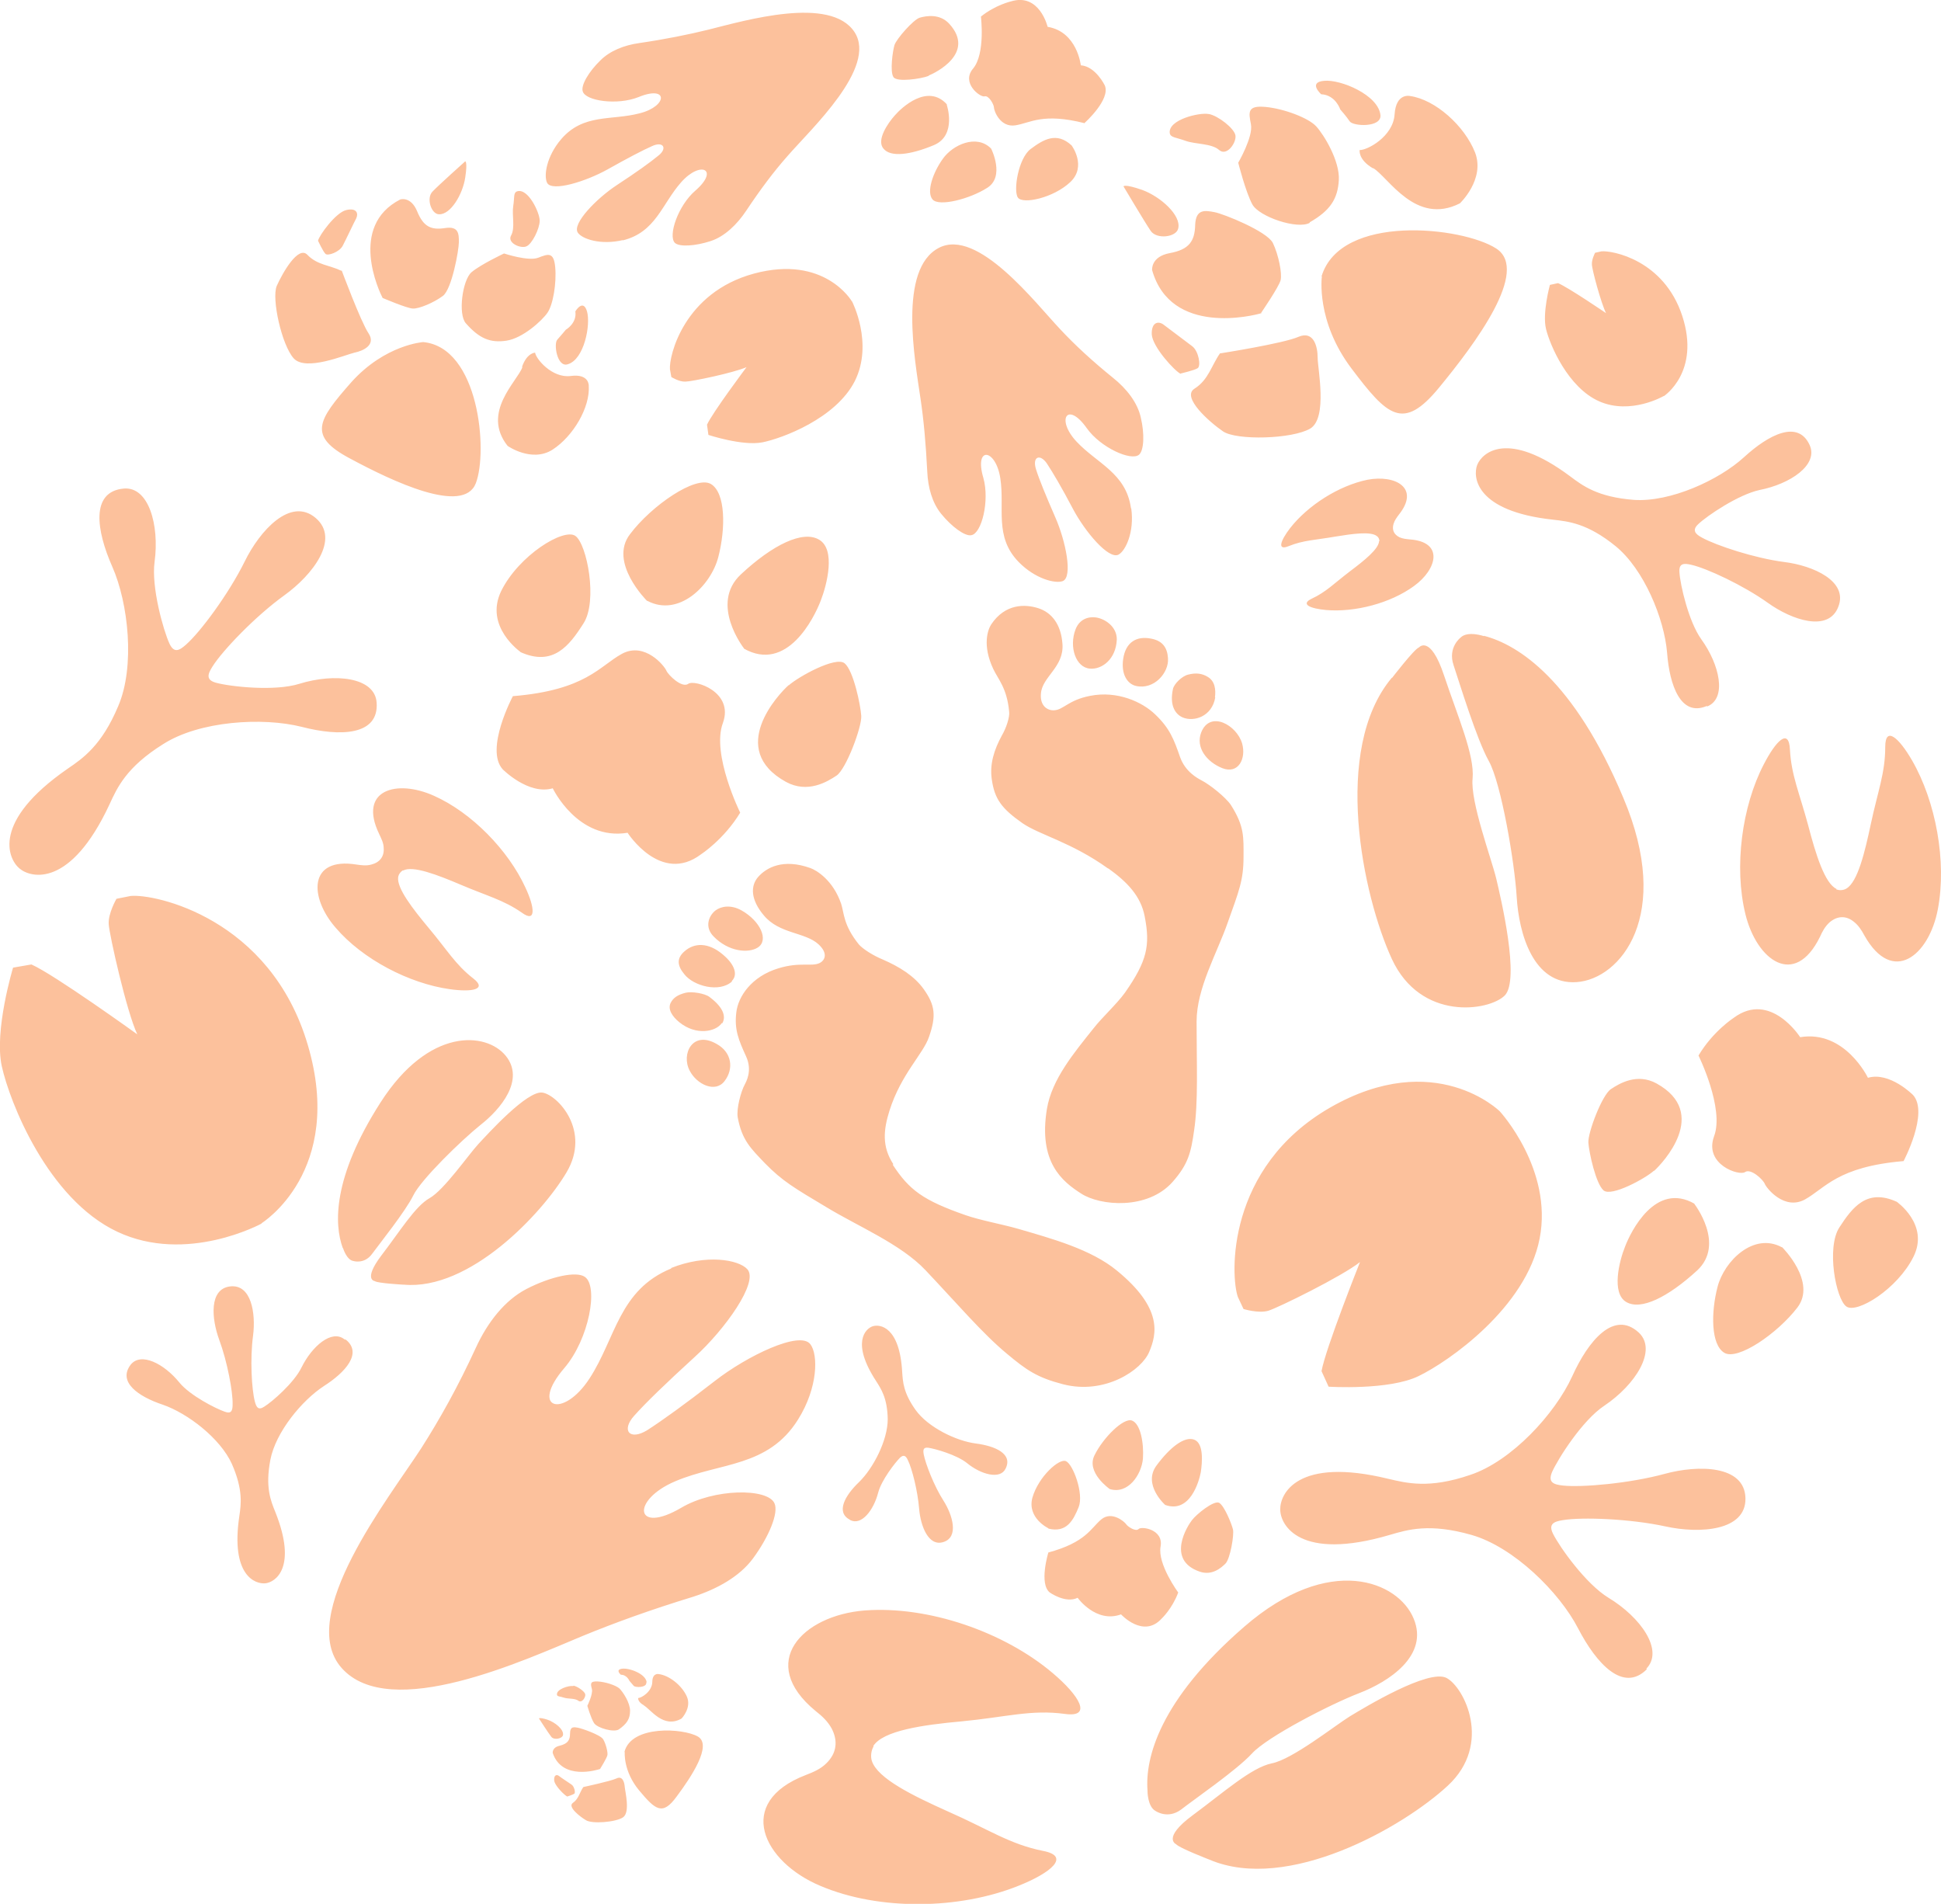 <?xml version="1.0" encoding="UTF-8"?>
<svg id="Layer_1" data-name="Layer 1" xmlns="http://www.w3.org/2000/svg" viewBox="0 0 54.99 53.93">
  <defs>
    <style>
      .cls-1 {
        fill: #fcc19c;
      }
    </style>
  </defs>
  <path class="cls-1" d="M39.08,15.33c0-.06-.03-.12-.08-.15-.18-.13-.68-.06-1.17.02-.57.1-.9.1-1.32.27-.34.14-.23-.16.04-.51.5-.64,1.37-1.2,2.19-1.37.79-.15,1.5.23.89.99-.06.08-.12.16-.15.26-.05.17.01.3.17.38.09.04.19.05.29.06.98.07.77.85.12,1.32-.67.49-1.68.75-2.49.68-.44-.04-.74-.16-.41-.32.41-.19.63-.43,1.09-.78.4-.3.81-.63.82-.85M9.71,35.35c-.24-.66-.3-1.98,1.07-4.12,1.37-2.14,3-2,3.55-1.32.55.68-.15,1.51-.71,1.95-.55.44-1.69,1.55-1.91,2-.22.45-.95,1.36-1.17,1.66-.22.3-.53.2-.53.2-.19-.03-.29-.36-.29-.36M11.44,36.39c1.86.17,3.91-2,4.61-3.18.7-1.18-.25-2.19-.68-2.26-.43-.07-1.55,1.17-1.82,1.46-.27.29-.97,1.3-1.38,1.53-.41.23-.84.94-1.37,1.63-.52.69-.18.72-.18.72.07.06.8.1.8.1M11.42,24.65c-.07.04-.13.12-.14.2-.04.31.41.89.86,1.43.53.63.76,1.04,1.26,1.43.42.32-.03.4-.66.31-1.14-.16-2.46-.84-3.23-1.74-.75-.86-.78-2.01.59-1.79.14.02.28.04.42,0,.24-.06.37-.23.35-.47,0-.14-.07-.27-.13-.4-.6-1.25.5-1.55,1.55-1.08,1.08.48,2.11,1.55,2.59,2.59.27.57.32,1.03-.1.72-.52-.36-.98-.47-1.73-.79-.66-.28-1.36-.55-1.63-.4M9.76,37.94c-.36-.29-.92.19-1.22.8-.21.43-.83.97-1.06,1.11-.17.11-.22,0-.26-.15-.09-.34-.14-1.21-.05-1.87.08-.63-.05-1.46-.65-1.39-.6.07-.53.91-.31,1.51.23.62.39,1.48.38,1.83,0,.17-.03.28-.22.21-.26-.09-.99-.46-1.29-.83-.43-.53-1.09-.87-1.38-.5-.37.49.22.9.91,1.13.7.24,1.63.95,1.96,1.68.32.73.26,1.14.21,1.48-.25,1.68.45,1.93.74,1.9.28-.03.91-.44.28-2.02-.13-.32-.29-.7-.14-1.48.15-.78.89-1.68,1.52-2.09.61-.39,1.09-.93.62-1.31M22.35,19.41c.27-.24,1.33-.83,1.58-.62.25.21.45,1.18.47,1.49.02.31-.43,1.51-.7,1.69-.27.18-.82.51-1.43.18-1.69-.93-.2-2.5.07-2.74M21.08,18.37s-.99-1.26-.09-2.1c.9-.84,1.76-1.26,2.22-.98.47.28.22,1.27.04,1.73-.18.47-.95,2.05-2.18,1.35M18.33,17.02s-1.1-1.09-.48-1.89c.61-.81,1.86-1.67,2.29-1.42.42.25.42,1.26.21,2.07-.21.81-1.12,1.71-2.01,1.24M14.75,18.47s-1.04-.72-.55-1.73c.5-1.01,1.77-1.79,2.1-1.56.33.23.64,1.85.23,2.48-.4.63-.86,1.23-1.79.81M14.53,19.72s-.8,1.5-.29,2.07c0,0,.73.74,1.42.54,0,0,.71,1.49,2.12,1.26,0,0,.94,1.47,2.08.61,0,0,.65-.42,1.11-1.18,0,0-.82-1.66-.49-2.54.32-.88-.8-1.24-.98-1.11-.18.13-.56-.24-.62-.37-.05-.13-.61-.83-1.26-.48-.64.35-1.02,1.03-3.09,1.2M47.14,11.22s1.04-.68.52-2.27c-.52-1.59-1.99-1.86-2.29-1.83l-.18.04s-.1.19-.09.33c0,.14.26,1.1.4,1.38,0,0-1.07-.73-1.36-.85l-.23.05s-.22.8-.11,1.25c.11.45.62,1.66,1.51,2.05.89.39,1.82-.15,1.82-.15M52.02,25.19c.09.04.21.03.29-.02.32-.19.52-1.02.69-1.82.2-.94.41-1.45.41-2.19,0-.61.39-.26.76.38.67,1.16.99,2.86.73,4.22-.25,1.31-1.28,2.16-2.08.74-.08-.15-.17-.29-.3-.39-.22-.18-.47-.17-.69.02-.12.11-.2.25-.27.41-.72,1.46-1.79.66-2.11-.64-.33-1.34-.1-3.06.52-4.25.34-.66.71-1.04.74-.42.04.74.27,1.23.52,2.16.21.81.47,1.64.8,1.79M18.31,47.66c.02.15-.32.15-.36.09-.05-.06-.12-.14-.12-.14,0,0-.07-.17-.24-.17,0,0-.17-.14.03-.17.2-.03.67.14.7.38M16.25,47.75c.11.02.31.16.33.24.02.08-.09.26-.19.19-.1-.08-.29-.05-.41-.09-.12-.04-.19-.03-.2-.08-.03-.16.34-.27.46-.25M15.95,49.15c-.02.1-.25.15-.33.05-.08-.1-.35-.52-.35-.52,0,0,0-.04.23.03.22.07.48.28.45.44M18.25,48.31c-.19-.1-.17-.21-.17-.21.09,0,.39-.18.4-.45,0-.26.17-.23.17-.23.3.03.67.32.81.64.14.32-.15.62-.15.62-.52.3-.88-.27-1.07-.37M17.53,48.99c-.14.09-.61-.04-.7-.18-.09-.14-.19-.49-.19-.49,0,0,.16-.32.13-.47-.04-.15-.06-.23.16-.22.22.01.52.11.62.2.1.1.3.4.3.63s-.09.37-.32.53M17,50.11c-.09.03-1.07.33-1.34-.45,0,0-.03-.16.2-.21.23-.06.29-.16.29-.35,0-.2.11-.18.22-.16.11.02.64.2.72.33.08.14.13.36.12.44-.01.08-.21.4-.21.4M16.07,50.89c-.07-.03-.36-.31-.37-.46-.01-.16.08-.17.14-.12.06.05.28.19.35.24.08.05.12.23.08.26-.04.03-.2.08-.2.08M16.53,50.62s.75-.16.93-.24c.18-.09.23.11.24.24.01.13.16.72-.05.86-.21.14-.88.19-1.05.08-.17-.1-.53-.38-.37-.49.16-.11.19-.29.29-.44M17.7,49.63s-.05.54.41,1.09c.46.55.66.72,1.06.17.41-.55,1.02-1.46.6-1.7-.42-.24-1.89-.33-2.08.44M46.64,47.27c.51-.52-.16-1.46-1.07-2.01-.64-.39-1.38-1.43-1.57-1.81-.14-.28.02-.35.28-.39.54-.09,1.9-.04,2.91.18.96.21,2.28.13,2.26-.8-.02-.94-1.34-.95-2.29-.69-.99.27-2.35.39-2.89.33-.26-.03-.42-.09-.3-.38.17-.38.86-1.47,1.48-1.88.88-.59,1.51-1.57.98-2.07-.7-.65-1.43.22-1.89,1.24-.48,1.05-1.71,2.4-2.89,2.79-1.17.4-1.8.23-2.32.11-2.58-.63-3.07.43-3.06.87,0,.44.55,1.47,3.1.72.51-.15,1.13-.34,2.32,0,1.19.34,2.49,1.62,3.02,2.65.52,1,1.28,1.83,1.95,1.15M24.09,43.06c.32.16.66-.28.79-.78.09-.35.48-.85.62-.99.11-.1.17-.04.22.07.12.24.28.88.32,1.38.04.48.26,1.08.69.94.44-.14.26-.76,0-1.17-.27-.42-.51-1.05-.56-1.31-.02-.12-.02-.21.13-.19.2.03.8.2,1.09.43.4.33.95.48,1.1.16.21-.42-.3-.64-.84-.71-.56-.07-1.36-.46-1.71-.95-.35-.49-.36-.8-.38-1.07-.07-1.29-.63-1.37-.84-1.3-.2.07-.61.46.1,1.55.14.22.32.48.33,1.08,0,.6-.41,1.39-.81,1.78-.4.38-.67.86-.26,1.07M39.11,3.26c.03.36-.77.32-.87.18-.1-.15-.27-.34-.27-.34,0,0-.13-.41-.54-.43,0,0-.38-.34.08-.38.46-.05,1.55.4,1.6.98M34.25,3.23c.26.05.71.4.75.6.04.2-.24.61-.46.42-.21-.19-.67-.16-.95-.26-.27-.1-.43-.09-.45-.22-.05-.38.84-.59,1.1-.54M33.38,6.47c-.05.25-.61.32-.78.07-.17-.25-.77-1.26-.77-1.26,0,0,.01-.08.53.1.52.19,1.11.72,1.02,1.09M38.9,4.77c-.43-.25-.38-.52-.38-.52.21.01.95-.38.99-1.01.04-.62.44-.52.44-.52.71.1,1.54.84,1.84,1.6.29.76-.43,1.44-.43,1.44-1.26.64-2.03-.75-2.46-1M37.11,6.31c-.35.2-1.44-.17-1.63-.52-.19-.35-.4-1.18-.4-1.18,0,0,.43-.74.36-1.09-.07-.35-.1-.54.42-.49.52.05,1.21.31,1.43.55.22.24.67.98.64,1.52-.03.54-.25.87-.83,1.2M35.74,8.87c-.22.07-2.57.66-3.1-1.22,0,0-.04-.38.5-.48.55-.1.71-.34.72-.8.02-.46.28-.41.55-.36.26.05,1.48.54,1.65.87.16.33.27.87.22,1.06-.05.19-.55.92-.55.92M33.45,10.59c-.16-.07-.8-.76-.82-1.12-.01-.36.2-.38.34-.27.14.11.63.47.81.61.18.14.25.56.15.62-.09.06-.48.15-.48.15M34.57,10.01s1.79-.28,2.22-.47c.43-.18.54.28.54.59,0,.31.29,1.71-.21,2.01-.51.3-2.09.34-2.47.08-.38-.26-1.19-.97-.81-1.21.4-.25.48-.66.73-1.01M37.45,7.83s-.18,1.26.84,2.61c1.02,1.35,1.46,1.78,2.48.54,1.02-1.24,2.58-3.32,1.62-3.94-.96-.62-4.41-1-4.95.79M32.51,50.72c-.07-.91.33-2.55,2.74-4.64,2.42-2.1,4.37-1.28,4.8-.23.44,1.05-.71,1.79-1.54,2.11-.83.32-2.61,1.24-3.04,1.71-.43.47-1.64,1.3-2.01,1.59-.38.28-.72.04-.72.04-.23-.12-.23-.56-.23-.56M34.27,52.68c2.21.94,5.48-.92,6.75-2.1,1.27-1.18.46-2.79-.04-3.05-.51-.26-2.31.83-2.74,1.09-.42.26-1.63,1.22-2.21,1.33-.58.12-1.36.82-2.24,1.47-.88.65-.47.82-.47.82.07.1.95.44.95.44M26.31,2.15c-.2.08-.91.19-1,.03-.1-.16-.02-.73.03-.9.05-.17.54-.73.72-.78.18-.05.56-.12.83.17.76.83-.38,1.39-.58,1.47M26.82,2.96s.3.87-.36,1.15c-.67.28-1.23.35-1.43.1-.21-.24.13-.73.32-.94.19-.22.93-.92,1.48-.31M28.08,4.21s.4.79-.11,1.11c-.5.32-1.37.54-1.55.33-.18-.21.01-.76.29-1.15.28-.4.96-.71,1.37-.29M30.36,4.12s.44.59-.04,1.04c-.48.45-1.34.63-1.48.44-.14-.19.01-1.12.36-1.38.35-.26.73-.5,1.16-.1M30.73,3.48s.74-.66.57-1.06c0,0-.26-.54-.68-.57,0,0-.1-.95-.94-1.09,0,0-.23-.97-1.04-.72,0,0-.44.1-.85.43,0,0,.13,1.05-.22,1.47-.35.41.2.82.32.79.12-.04.27.23.27.32,0,.08.17.57.61.5.43-.07.77-.36,1.96-.06M17.64,6.81c.94-.23,1.11-1.03,1.66-1.65.55-.62,1.09-.36.4.24-.49.42-.78,1.28-.58,1.48.13.12.58.09,1.01-.05.4-.13.75-.47,1.01-.86.4-.6.78-1.11,1.18-1.56.65-.75,2.54-2.5,1.89-3.5-.68-1.04-3.1-.33-4.14-.07-.57.14-1.21.27-1.96.38-.43.06-.83.22-1.1.49-.33.32-.56.71-.5.88.08.27.98.4,1.58.16.85-.35.83.26.03.46-.8.21-1.59,0-2.22.73-.42.49-.5,1.04-.4,1.24.14.26,1.1-.04,1.71-.38.57-.32.99-.54,1.26-.66.32-.15.45.06.18.27-.23.19-.62.47-1.17.83-.58.38-1.28,1.1-1.11,1.35.12.18.65.36,1.28.21M24.75,49.47c-.07.11-.09.29-.05.41.16.5,1.17.99,2.15,1.43,1.16.51,1.75.93,2.7,1.12.79.15.23.62-.7.99-1.67.67-3.94.71-5.61,0-1.62-.68-2.44-2.36-.41-3.14.21-.08.42-.17.58-.33.29-.28.34-.63.15-.99-.11-.2-.27-.35-.45-.49-1.68-1.38-.37-2.71,1.38-2.85,1.81-.14,3.96.61,5.33,1.77.76.64,1.14,1.27.35,1.16-.96-.13-1.66.09-2.92.21-1.1.1-2.23.26-2.51.7M42.04,18.01c.97.25,2.55,1.25,3.95,4.59,1.41,3.33-.08,5.13-1.32,5.22-1.24.09-1.64-1.4-1.7-2.4-.06-1-.44-3.23-.79-3.86-.35-.63-.83-2.21-1-2.72-.17-.5.2-.78.2-.78.2-.2.66-.04.66-.04M39.43,19.2c-1.7,2.03-.82,6.18,0,7.96.82,1.78,2.76,1.48,3.2,1.04.44-.44-.11-2.76-.24-3.31-.13-.55-.74-2.18-.67-2.84.06-.66-.42-1.75-.81-2.92-.39-1.17-.71-.79-.71-.79-.13.04-.76.86-.76.86M10.67,19.9c-.05-.72-1.19-.84-2.19-.53-.7.22-1.96.08-2.36-.03-.29-.08-.24-.24-.1-.46.29-.46,1.22-1.43,2.04-2.02.79-.57,1.59-1.59.88-2.19-.71-.6-1.58.36-2.01,1.24-.45.91-1.25,1.99-1.66,2.35-.19.17-.34.25-.47-.03-.17-.37-.52-1.6-.42-2.32.14-1.04-.17-2.14-.88-2.07-.94.09-.77,1.19-.32,2.21.46,1.04.65,2.83.17,3.95-.47,1.12-1,1.48-1.44,1.78-2.15,1.49-1.69,2.54-1.36,2.82.33.28,1.45.55,2.55-1.81.22-.48.48-1.06,1.52-1.71,1.03-.66,2.82-.77,3.93-.49,1.08.28,2.19.25,2.12-.69M24.13,8.53s-.77-1.32-2.77-.78c-1.99.54-2.41,2.34-2.38,2.71l.04.22s.22.14.4.13c.17,0,1.37-.25,1.73-.41,0,0-.96,1.28-1.12,1.63l.04.29s.97.32,1.53.21c.55-.11,2.08-.67,2.62-1.74.53-1.07-.08-2.25-.08-2.25M42.49,31.48s-1.83-1.81-4.8-.11c-2.96,1.7-2.83,4.78-2.62,5.37l.16.34s.42.13.7.05c.27-.08,2.1-.98,2.6-1.38,0,0-.98,2.46-1.09,3.09l.2.44s1.71.11,2.55-.3c.85-.41,3.05-1.94,3.43-3.9.38-1.96-1.13-3.6-1.13-3.6M34.42,19.76c.03-.23,0-.47-.21-.59-.15-.09-.32-.12-.55-.06-.17.04-.4.26-.43.41-.1.47.07.71.27.8.32.14.84-.02.93-.57M33.09,18.64c-.02-.29-.15-.49-.48-.55-.4-.08-.72.09-.79.58-.06.42.11.7.36.76.52.12.94-.38.91-.78M31.39,24.6c-1.03-.74-1.94-.95-2.42-1.28-.6-.42-.79-.69-.87-1.23-.07-.45.07-.86.28-1.25.13-.22.23-.53.21-.68-.06-.67-.32-.93-.45-1.21-.32-.68-.15-1.12-.06-1.26.4-.6.97-.58,1.34-.46.37.12.64.45.68,1.01.05.66-.58.93-.61,1.41-.03.34.18.48.37.47.27-.01.4-.29,1.03-.41.76-.15,1.47.17,1.84.53.41.39.53.71.7,1.2.15.43.51.61.6.66.24.12.69.48.84.7.39.61.36.92.36,1.47,0,.67-.13.97-.45,1.87-.3.86-.88,1.85-.88,2.8,0,1.21.05,2.28-.07,3.08-.09.64-.17.96-.61,1.46-.71.8-2.05.68-2.59.33-.53-.34-1.22-.88-.97-2.4.14-.84.77-1.59,1.32-2.28.25-.32.66-.69.89-1.01.63-.9.72-1.34.56-2.16-.11-.58-.5-.98-1.03-1.36M35.19,21.06c-.15-.52-.91-.95-1.16-.31-.16.42.15.83.6,1.01.46.18.68-.28.56-.7M31.64,18.11c0-.36-.33-.58-.59-.62-.22-.03-.47.05-.58.34-.19.5.01,1.08.41,1.11.34.03.74-.27.76-.83M20.46,28.99c.1-.16.08-.42-.36-.75-.13-.1-.5-.16-.67-.12-.24.06-.36.15-.43.29-.09.18.05.39.25.55.47.38,1.03.27,1.2.02M20.73,27.79c.17-.16.11-.45-.25-.75-.41-.35-.81-.34-1.09-.09-.23.2-.2.41,0,.65.26.33.99.53,1.35.2M25.29,32.99c.47.72.86,1.01,2.06,1.43.43.15,1.05.26,1.5.39.96.28,2.06.58,2.79,1.18,1.31,1.07,1.13,1.8.92,2.3-.21.52-1.26,1.23-2.45.92-.73-.19-1.03-.4-1.58-.86-.69-.57-1.42-1.43-2.31-2.37-.7-.74-1.91-1.24-2.8-1.78-.92-.55-1.25-.74-1.75-1.25-.4-.42-.65-.65-.77-1.3-.04-.24.09-.73.2-.93.04-.08.22-.39.04-.79-.21-.46-.34-.76-.28-1.25.05-.45.43-1.02,1.19-1.25.62-.19.94-.04,1.17-.15.16-.08.24-.28-.03-.53-.38-.35-1.11-.29-1.55-.82-.38-.45-.38-.84-.16-1.09.23-.26.7-.53,1.48-.25.17.06.64.34.87,1.01.09.28.06.6.5,1.15.11.13.41.32.68.43.46.2.89.46,1.16.84.32.45.36.75.15,1.35-.16.48-.79,1.05-1.12,2.09-.17.54-.22,1.02.11,1.52M20.53,30.62c.26-.34.21-.81-.23-1.05-.68-.39-1.01.29-.76.76.2.39.73.64.99.29M21.47,26.84c.32-.21.07-.75-.46-1.05-.3-.17-.58-.12-.74,0-.19.15-.32.47-.05.74.42.43.98.48,1.25.31M33.77,43.06c.12-.16.62-.57.77-.49.15.09.35.59.39.75.04.16-.08.84-.21.97-.12.12-.38.35-.73.23-.97-.33-.34-1.31-.22-1.46M33.01,42.63s-.64-.57-.25-1.11c.39-.53.8-.84,1.07-.74.28.1.23.65.19.92-.05.27-.31,1.18-1.01.93M31.44,42.18s-.68-.47-.43-.96c.24-.49.82-1.07,1.06-.98.24.09.34.63.31,1.08-.04.45-.42,1.02-.94.86M29.7,43.29s-.61-.29-.45-.87c.17-.59.76-1.12.95-1.03.2.09.51.92.36,1.3-.15.37-.34.74-.86.61M29.7,43.98s-.27.88.04,1.13c0,0,.45.32.79.15,0,0,.52.73,1.23.47,0,0,.63.69,1.15.12,0,0,.3-.28.47-.74,0,0-.59-.8-.5-1.3.09-.49-.54-.58-.62-.5-.08.09-.32-.07-.36-.14-.04-.06-.4-.38-.7-.13-.3.25-.43.65-1.51.94M32.04,14.39c-.14-.99-.96-1.26-1.54-1.88-.59-.63-.26-1.16.29-.38.39.55,1.26.94,1.48.75.14-.12.16-.59.05-1.05-.09-.42-.4-.82-.79-1.13-.58-.47-1.07-.92-1.49-1.37-.71-.75-2.34-2.88-3.44-2.31-1.16.6-.68,3.18-.52,4.28.09.6.15,1.27.19,2.06.02.45.14.88.39,1.19.3.37.68.65.86.61.29-.05.52-.97.34-1.62-.27-.91.35-.84.48.01.13.85-.18,1.65.52,2.37.47.48,1.04.62,1.25.54.29-.12.08-1.14-.21-1.8-.27-.62-.46-1.08-.55-1.37-.11-.35.11-.45.31-.16.17.26.42.68.74,1.29.34.64,1.01,1.44,1.29,1.29.2-.11.45-.64.36-1.3M48.37,20.01c.56-.23.35-1.18-.17-1.9-.36-.5-.6-1.55-.62-1.9-.02-.26.13-.26.34-.21.44.1,1.47.58,2.17,1.08.67.48,1.71.84,1.99.11.29-.73-.72-1.17-1.53-1.27-.85-.11-1.93-.47-2.33-.69-.19-.1-.29-.21-.11-.38.25-.24,1.14-.84,1.74-.97.87-.17,1.67-.71,1.42-1.27-.33-.73-1.16-.3-1.86.34-.71.65-2.09,1.28-3.12,1.21-1.03-.08-1.45-.4-1.81-.67-1.77-1.32-2.49-.67-2.63-.32-.13.34-.05,1.31,2.14,1.55.44.05.98.1,1.78.75.8.65,1.38,2.05,1.46,3.02.07.93.39,1.82,1.12,1.51M7.41,34.65s2.37-1.46,1.31-5.05c-1.06-3.6-4.35-4.29-5.02-4.22l-.4.08s-.24.41-.22.72c.02.31.51,2.49.81,3.12,0,0-2.36-1.7-3-1.98l-.52.09s-.54,1.78-.32,2.79c.22,1.01,1.3,3.76,3.27,4.69,1.97.93,4.09-.23,4.09-.23M16.08,10.32c-.3.09-.4-.59-.29-.7.1-.11.24-.28.24-.28,0,0,.32-.18.27-.52,0,0,.22-.37.33,0,.11.38-.08,1.37-.55,1.5M15.29,6.25c0,.23-.22.67-.38.73-.16.07-.55-.1-.43-.31.12-.21.02-.58.06-.83.04-.25,0-.38.11-.42.31-.1.64.6.64.83M12.44,6.07c-.22,0-.37-.45-.19-.64.18-.19.93-.86.93-.86,0,0,.07,0,0,.46-.07.47-.41,1.05-.74,1.04M14.79,10.39c.14-.4.37-.4.37-.4.02.17.48.73,1.01.66.53-.07.51.28.51.28.04.61-.44,1.43-1.03,1.81-.59.37-1.27-.11-1.27-.11-.75-.95.28-1.83.42-2.23M13.2,9.16c-.23-.25-.1-1.23.16-1.45.26-.22.92-.53.92-.53,0,0,.69.23.97.12.28-.11.44-.17.48.27.04.45-.06,1.06-.22,1.29-.16.23-.7.72-1.16.79-.46.07-.77-.06-1.15-.49M10.84,8.44c-.09-.17-.98-2.03.5-2.79,0,0,.3-.1.48.34.18.44.4.53.79.47.39-.06.39.17.39.4s-.2,1.33-.45,1.52c-.25.19-.68.37-.85.36-.16,0-.86-.3-.86-.3M9.01,6.82c.03-.15.5-.8.8-.87.3-.07.35.1.28.24-.07.13-.29.6-.38.77-.09.18-.43.3-.49.23-.07-.07-.21-.37-.21-.37M9.68,7.66s.54,1.45.76,1.78c.22.33-.15.5-.4.55-.26.06-1.38.54-1.72.16-.34-.38-.63-1.69-.48-2.05.16-.36.61-1.16.87-.88.28.29.63.29.96.45M11.99,9.69s-1.08.07-2.04,1.14c-.95,1.08-1.24,1.52-.03,2.16,1.21.65,3.21,1.6,3.56.7.35-.91.09-3.85-1.49-4M46.86,33.16c-.24.22-1.21.75-1.43.56-.22-.19-.41-1.07-.43-1.35-.02-.28.39-1.36.64-1.52.24-.16.74-.46,1.29-.16,1.52.84.17,2.26-.07,2.48M48,34.1s.89,1.14.08,1.89c-.82.75-1.59,1.14-2.01.89-.42-.25-.2-1.15-.03-1.57.16-.42.86-1.85,1.97-1.21M50.49,35.33s.99.98.43,1.71c-.56.73-1.69,1.51-2.07,1.28-.38-.23-.38-1.14-.19-1.87.19-.73,1.02-1.55,1.82-1.12M53.72,34.03s.95.65.49,1.57c-.45.91-1.6,1.62-1.9,1.41-.3-.21-.57-1.67-.2-2.24.37-.57.78-1.11,1.62-.73M53.93,32.89s.72-1.36.27-1.87c0,0-.66-.67-1.28-.49,0,0-.65-1.36-1.92-1.15,0,0-.84-1.32-1.88-.55,0,0-.59.38-1,1.07,0,0,.74,1.5.44,2.29-.29.8.72,1.13.88,1.01.16-.11.51.21.56.34.05.12.55.75,1.13.44.58-.32.92-.93,2.8-1.09M19.01,35.92c1-.4,1.91-.24,2.16.03.34.36-.64,1.72-1.49,2.49-.81.74-1.38,1.29-1.71,1.66-.38.42-.13.72.37.41.42-.27,1.06-.73,1.91-1.39.91-.71,2.42-1.44,2.71-1.04.22.29.22,1.22-.35,2.13-.85,1.36-2.21,1.21-3.48,1.75-1.27.54-1.14,1.52.17.75.93-.55,2.44-.56,2.64-.13.13.27-.16.96-.61,1.57-.38.51-1.01.86-1.69,1.08-1.21.37-2.23.74-3.13,1.11-1.64.68-5.46,2.45-6.83.91-1.31-1.47,1.35-4.83,2.25-6.22.53-.83,1.05-1.76,1.55-2.85.33-.72.82-1.35,1.44-1.67.68-.35,1.41-.51,1.65-.34.39.27.12,1.76-.58,2.58-.99,1.15-.04,1.45.71.3s.83-2.51,2.32-3.12"/>
</svg>